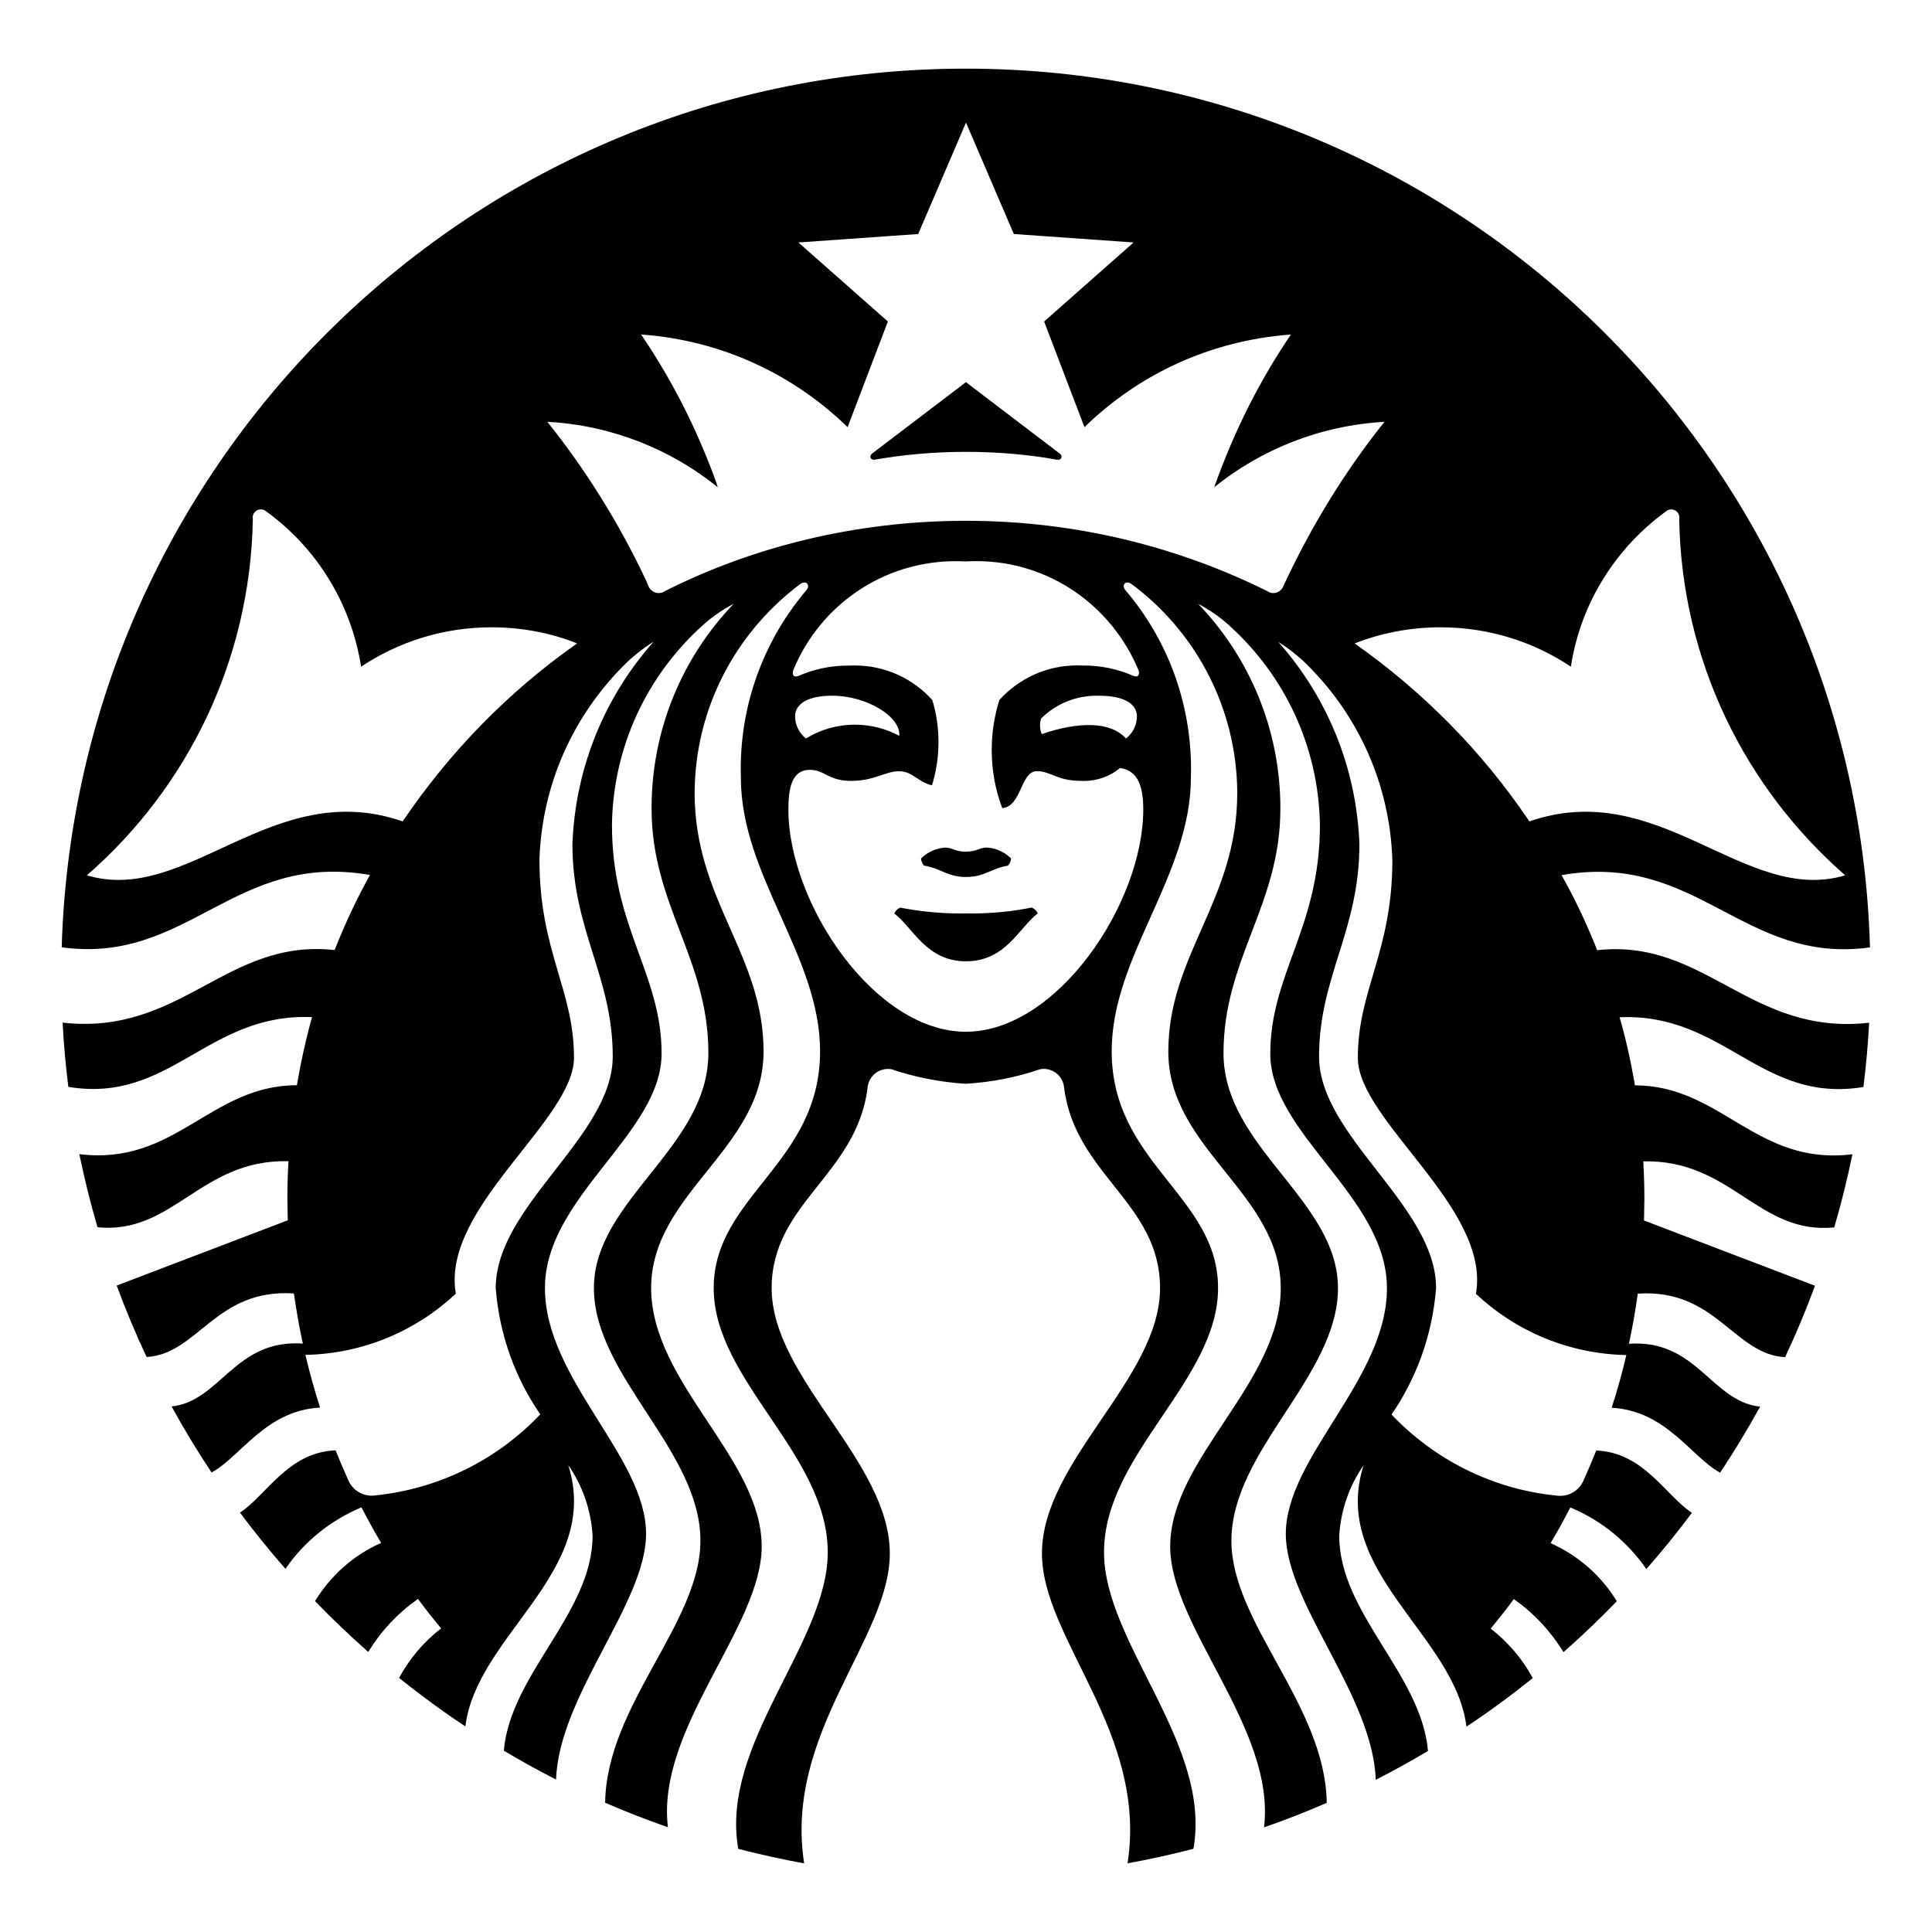 <svg xmlns="http://www.w3.org/2000/svg" version="1.1" viewBox="0 0 32 32" height="800px" width="800px" fill="#000000">
<title>starbucks</title>
<path d="M25.332 13.605c2.154-0.747 3.568 1.392 5.23 0.893-1.655-1.446-2.707-3.546-2.749-5.893l-0-0.007c0.002-0.008 0.003-0.017 0.003-0.026 0-0.074-0.060-0.135-0.135-0.135-0.034 0-0.065 0.013-0.089 0.034l0-0c-0.828 0.604-1.405 1.509-1.57 2.55l-0.003 0.022c-0.607-0.409-1.355-0.653-2.16-0.653-0.511 0-0.999 0.098-1.446 0.277l0.026-0.009c1.143 0.807 2.103 1.785 2.866 2.908l0.025 0.039zM22.935 6.986c-1.078 0.062-2.053 0.461-2.833 1.091l0.009-0.007c0.343-0.965 0.773-1.801 1.296-2.567l-0.025 0.038c-1.339 0.097-2.529 0.664-3.421 1.535l0.001-0.001-0.668-1.75 1.482-1.309-1.984-0.14-0.792-1.846-0.792 1.846-1.984 0.14 1.482 1.309-0.667 1.75c-0.891-0.869-2.081-1.436-3.402-1.533l-0.018-0.001c0.497 0.728 0.926 1.564 1.245 2.451l0.024 0.078c-0.77-0.623-1.745-1.022-2.81-1.083l-0.013-0.001c0.633 0.789 1.192 1.683 1.641 2.639l0.034 0.081c0.027 0.069 0.093 0.117 0.17 0.117 0.036 0 0.070-0.010 0.098-0.029l-0.001 0c1.456-0.737 3.174-1.168 4.992-1.168s3.537 0.431 5.057 1.198l-0.065-0.029c0.027 0.018 0.061 0.028 0.097 0.028 0.077 0 0.143-0.048 0.169-0.116l0-0.001c0.483-1.037 1.042-1.931 1.696-2.747l-0.020 0.026zM13.35 12.232c0.231-0.144 0.511-0.229 0.811-0.229 0.269 0 0.522 0.069 0.742 0.189l-0.008-0.004c0.028-0.318-0.541-0.665-1.109-0.665-0.413 0-0.617 0.139-0.617 0.341 0 0.149 0.071 0.282 0.18 0.367l0.001 0.001zM18.214 11.524c-0.015-0.001-0.032-0.001-0.050-0.001-0.359 0-0.684 0.144-0.92 0.377l0-0c-0.011 0.034-0.018 0.074-0.018 0.115 0 0.052 0.011 0.101 0.029 0.146l-0.001-0.002c0.605-0.207 1.138-0.215 1.396 0.073 0.11-0.086 0.181-0.218 0.181-0.367v-0c0-0.201-0.205-0.341-0.617-0.341zM16 9.3c-0.051-0.003-0.111-0.005-0.172-0.005-1.209 0-2.245 0.738-2.682 1.789l-0.007 0.019c-0.023 0.078 0.008 0.128 0.098 0.088 0.239-0.105 0.517-0.167 0.809-0.167 0.012 0 0.024 0 0.036 0l-0.002-0c0.023-0.001 0.049-0.002 0.075-0.002 0.51 0 0.969 0.22 1.286 0.571l0.001 0.002c0.065 0.208 0.102 0.448 0.102 0.696 0 0.256-0.039 0.502-0.113 0.733l0.005-0.017c-0.234-0.052-0.318-0.233-0.546-0.233s-0.405 0.16-0.792 0.16c-0.386 0-0.432-0.183-0.686-0.183-0.299 0-0.354 0.308-0.354 0.656 0 1.55 1.424 3.682 2.939 3.682s2.939-2.132 2.939-3.682c0-0.348-0.072-0.645-0.384-0.686-0.162 0.133-0.371 0.214-0.599 0.214-0.020 0-0.039-0.001-0.059-0.002l0.003 0c-0.387 0-0.494-0.16-0.722-0.16-0.275 0-0.248 0.58-0.574 0.613-0.111-0.287-0.175-0.618-0.175-0.965 0-0.296 0.047-0.58 0.133-0.847l-0.005 0.019c0.319-0.352 0.777-0.572 1.288-0.572 0.026 0 0.052 0.001 0.078 0.002l-0.004-0c0.010-0 0.022-0 0.035-0 0.292 0 0.57 0.061 0.822 0.172l-0.013-0.005c0.090 0.040 0.122-0.010 0.098-0.088-0.444-1.069-1.48-1.808-2.688-1.808-0.060 0-0.12 0.002-0.18 0.005l0.008-0zM9.56 10.657c-0.421-0.169-0.908-0.267-1.419-0.267-0.805 0-1.553 0.244-2.174 0.662l0.014-0.009c-0.168-1.064-0.745-1.969-1.561-2.565l-0.011-0.008c-0.024-0.021-0.055-0.033-0.089-0.033-0.074 0-0.135 0.060-0.135 0.135 0 0.009 0.001 0.018 0.003 0.027l-0-0.001c-0.042 2.354-1.094 4.455-2.74 5.892l-0.009 0.008c1.661 0.499 3.076-1.64 5.23-0.893 0.788-1.162 1.748-2.14 2.856-2.924l0.035-0.024zM30.959 16.94q-0.028 0.534-0.095 1.064c-1.696 0.281-2.302-1.23-4.039-1.155 0.088 0.295 0.176 0.676 0.244 1.063l0.009 0.065c1.433-0.001 2.010 1.338 3.604 1.141q-0.126 0.614-0.301 1.212c-1.26 0.124-1.704-1.129-3.163-1.094q0.018 0.311 0.018 0.629l-0.006 0.35 2.832 1.081q-0.222 0.602-0.495 1.183c-0.851-0.047-1.145-1.139-2.44-1.052q-0.058 0.418-0.147 0.83c1.125-0.079 1.367 0.957 2.173 1.041q-0.308 0.561-0.662 1.094c-0.477-0.256-0.891-1.027-1.797-1.075q0.14-0.431 0.243-0.873c-0.966-0.020-1.84-0.402-2.493-1.016l0.002 0.002c0.25-1.421-1.956-2.868-1.956-3.909 0-1.131 0.572-1.756 0.572-3.28-0.043-1.25-0.561-2.372-1.378-3.197l0 0c-0.151-0.154-0.319-0.291-0.502-0.406l-0.011-0.007c0.794 0.891 1.295 2.059 1.345 3.342l0 0.010c0 1.435-0.668 2.193-0.668 3.517s1.938 2.47 1.938 3.836c-0.063 0.788-0.33 1.504-0.747 2.107l0.009-0.014c0.7 0.737 1.651 1.23 2.715 1.341l0.019 0.002c0.018 0.003 0.038 0.004 0.059 0.004 0.176 0 0.326-0.107 0.389-0.26l0.001-0.003q0.11-0.241 0.208-0.488c0.787 0.031 1.148 0.746 1.584 1.032q-0.359 0.482-0.754 0.931c-0.313-0.45-0.74-0.8-1.241-1.012l-0.019-0.007q-0.154 0.3-0.326 0.59c0.461 0.207 0.836 0.539 1.090 0.952l0.006 0.011q-0.424 0.439-0.883 0.843c-0.215-0.351-0.49-0.644-0.813-0.873l-0.009-0.006q-0.185 0.25-0.384 0.488c0.285 0.222 0.519 0.495 0.69 0.807l0.007 0.014c-0.354 0.284-0.719 0.553-1.098 0.804-0.187-1.521-2.264-2.564-1.704-4.329-0.229 0.328-0.376 0.729-0.403 1.162l-0 0.007c0 1.278 1.361 2.292 1.47 3.562q-0.423 0.253-0.865 0.478c-0.049-1.396-1.49-2.923-1.49-4.069 0-1.279 1.675-2.563 1.675-4.073 0-1.511-1.932-2.556-1.932-3.883s0.822-2.088 0.822-3.787c-0.020-1.314-0.595-2.489-1.5-3.305l-0.004-0.004c-0.149-0.135-0.317-0.253-0.499-0.349l-0.013-0.007c0.842 0.878 1.361 2.071 1.361 3.386 0 0.002 0 0.005 0 0.007v-0c0 1.597-0.942 2.484-0.942 4.048s1.896 2.434 1.896 3.893-1.765 2.687-1.765 4.185c0 1.363 1.556 2.723 1.579 4.34q-0.512 0.223-1.039 0.406c0.198-1.633-1.554-3.318-1.554-4.651 0-1.457 1.831-2.71 1.831-4.28 0-1.572-1.862-2.303-1.862-3.916 0-1.612 1.142-2.505 1.142-4.287-0.008-1.385-0.663-2.615-1.677-3.404l-0.010-0.007-0.064-0.048c-0.094-0.070-0.172 0.014-0.105 0.097 0.678 0.793 1.090 1.831 1.090 2.965 0 0.050-0.001 0.099-0.002 0.148l0-0.007c0 1.63-1.312 2.954-1.312 4.533 0 1.864 1.762 2.396 1.762 3.925s-1.889 2.751-1.889 4.374c0 1.505 1.788 3.175 1.481 4.913q-0.541 0.141-1.091 0.24c0.336-2.163-1.418-3.717-1.418-5.132 0-1.532 1.956-2.898 1.956-4.395 0-1.412-1.404-1.874-1.589-3.318-0.014-0.176-0.16-0.313-0.338-0.313-0.023 0-0.045 0.002-0.067 0.007l0.002-0c-0.361 0.126-0.778 0.211-1.211 0.239l-0.014 0.001c-0.447-0.029-0.865-0.114-1.259-0.25l0.034 0.010c-0.019-0.004-0.041-0.006-0.064-0.006-0.178 0-0.324 0.137-0.338 0.312l-0 0.001c-0.184 1.445-1.589 1.906-1.589 3.318 0 1.497 1.957 2.862 1.957 4.395 0 1.415-1.754 2.969-1.419 5.132q-0.55-0.1-1.091-0.24c-0.307-1.737 1.482-3.408 1.482-4.913 0-1.623-1.889-2.846-1.889-4.374s1.762-2.062 1.762-3.925c0-1.579-1.312-2.903-1.312-4.533-0.001-0.042-0.002-0.091-0.002-0.141 0-1.134 0.413-2.172 1.096-2.972l-0.005 0.006c0.066-0.083-0.011-0.167-0.106-0.097l-0.063 0.048c-1.024 0.796-1.678 2.026-1.686 3.408v0.001c0 1.782 1.142 2.674 1.142 4.287s-1.862 2.344-1.862 3.916c0 1.571 1.831 2.823 1.831 4.28 0 1.333-1.751 3.018-1.553 4.651q-0.527-0.184-1.040-0.406c0.023-1.617 1.578-2.978 1.578-4.34 0-1.498-1.764-2.727-1.764-4.185s1.896-2.328 1.896-3.893c0-1.564-0.941-2.451-0.941-4.048 0-0.002 0-0.005 0-0.007 0-1.315 0.518-2.508 1.362-3.387l-0.002 0.002c-0.195 0.102-0.363 0.221-0.514 0.357l0.002-0.002c-0.91 0.819-1.485 1.995-1.504 3.305l-0 0.003c0 1.699 0.822 2.461 0.822 3.786 0 1.326-1.932 2.372-1.932 3.883 0 1.51 1.675 2.794 1.675 4.073 0 1.146-1.442 2.673-1.491 4.069q-0.44-0.225-0.865-0.478c0.109-1.27 1.47-2.284 1.47-3.562-0.027-0.44-0.174-0.841-0.408-1.176l0.005 0.007c0.56 1.765-1.517 2.808-1.704 4.329q-0.567-0.377-1.098-0.804c0.178-0.326 0.412-0.599 0.691-0.816l0.006-0.004q-0.2-0.238-0.384-0.488c-0.333 0.234-0.608 0.527-0.816 0.866l-0.007 0.013q-0.458-0.404-0.882-0.843c0.26-0.424 0.634-0.756 1.080-0.957l0.015-0.006q-0.172-0.29-0.326-0.59c-0.519 0.219-0.947 0.569-1.253 1.010l-0.006 0.009q-0.395-0.451-0.753-0.931c0.436-0.286 0.796-1.002 1.583-1.032q0.099 0.246 0.208 0.488c0.064 0.155 0.215 0.263 0.39 0.263 0.021 0 0.041-0.002 0.061-0.004l-0.002 0c1.083-0.113 2.034-0.606 2.732-1.341l0.002-0.002c-0.408-0.589-0.675-1.304-0.737-2.078l-0.001-0.015c0-1.365 1.938-2.511 1.938-3.836s-0.668-2.082-0.668-3.517c0.050-1.293 0.551-2.46 1.35-3.357l-0.005 0.005c-0.194 0.122-0.362 0.259-0.513 0.413l-0.001 0.001c-0.816 0.825-1.334 1.946-1.377 3.188l-0 0.008c0 1.524 0.572 2.15 0.572 3.28 0 1.041-2.206 2.488-1.957 3.909-0.652 0.612-1.525 0.994-2.488 1.014l-0.004 0q0.105 0.441 0.243 0.873c-0.905 0.048-1.319 0.82-1.797 1.075q-0.354-0.533-0.662-1.094c0.806-0.084 1.048-1.119 2.174-1.041q-0.089-0.412-0.148-0.83c-1.295-0.087-1.589 1.006-2.44 1.052q-0.273-0.581-0.495-1.183l2.833-1.081-0.006-0.35c0-0.212 0.006-0.421 0.018-0.629-1.459-0.034-1.903 1.218-3.163 1.094q-0.175-0.599-0.301-1.211c1.593 0.197 2.171-1.142 3.604-1.141 0.077-0.452 0.165-0.833 0.272-1.205l-0.019 0.077c-1.737-0.075-2.344 1.436-4.039 1.155q-0.067-0.53-0.095-1.064c1.971 0.22 2.71-1.4 4.505-1.202 0.196-0.493 0.393-0.902 0.615-1.296l-0.027 0.053c-2.25-0.396-3.014 1.486-5.108 1.197 0.239-8.088 6.852-14.553 14.975-14.553s14.738 6.466 14.975 14.533l0 0.022c-2.095 0.289-2.859-1.592-5.108-1.197 0.194 0.34 0.391 0.749 0.562 1.172l0.026 0.071c1.794-0.199 2.533 1.422 4.504 1.202zM16 14.107c-0.182 0-0.222-0.069-0.347-0.068-0.156 0.011-0.295 0.078-0.398 0.181l-0 0c0.003 0.046 0.022 0.087 0.052 0.118l-0-0c0.266 0.040 0.386 0.188 0.694 0.188s0.427-0.148 0.694-0.188c0.029-0.031 0.048-0.072 0.051-0.118l0-0.001c-0.103-0.103-0.242-0.171-0.397-0.181l-0.002-0c-0.125-0.001-0.165 0.068-0.347 0.068zM14.913 15.032c-0.046 0.018-0.082 0.053-0.1 0.097l-0 0.001c0.314 0.242 0.531 0.792 1.187 0.792s0.873-0.55 1.187-0.792c-0.018-0.046-0.054-0.081-0.099-0.098l-0.001-0c-0.302 0.062-0.649 0.098-1.004 0.098-0.029 0-0.058-0-0.087-0.001l0.004 0c-0.025 0-0.054 0.001-0.083 0.001-0.355 0-0.702-0.036-1.037-0.103l0.033 0.006zM17.506 7.614c-0.453-0.083-0.974-0.13-1.506-0.13s-1.054 0.047-1.56 0.138l0.053-0.008c-0.075 0.013-0.104-0.060-0.047-0.103 0.052-0.038 1.553-1.181 1.553-1.181l1.552 1.181c0.059 0.043 0.030 0.117-0.045 0.103z"></path>
</svg>